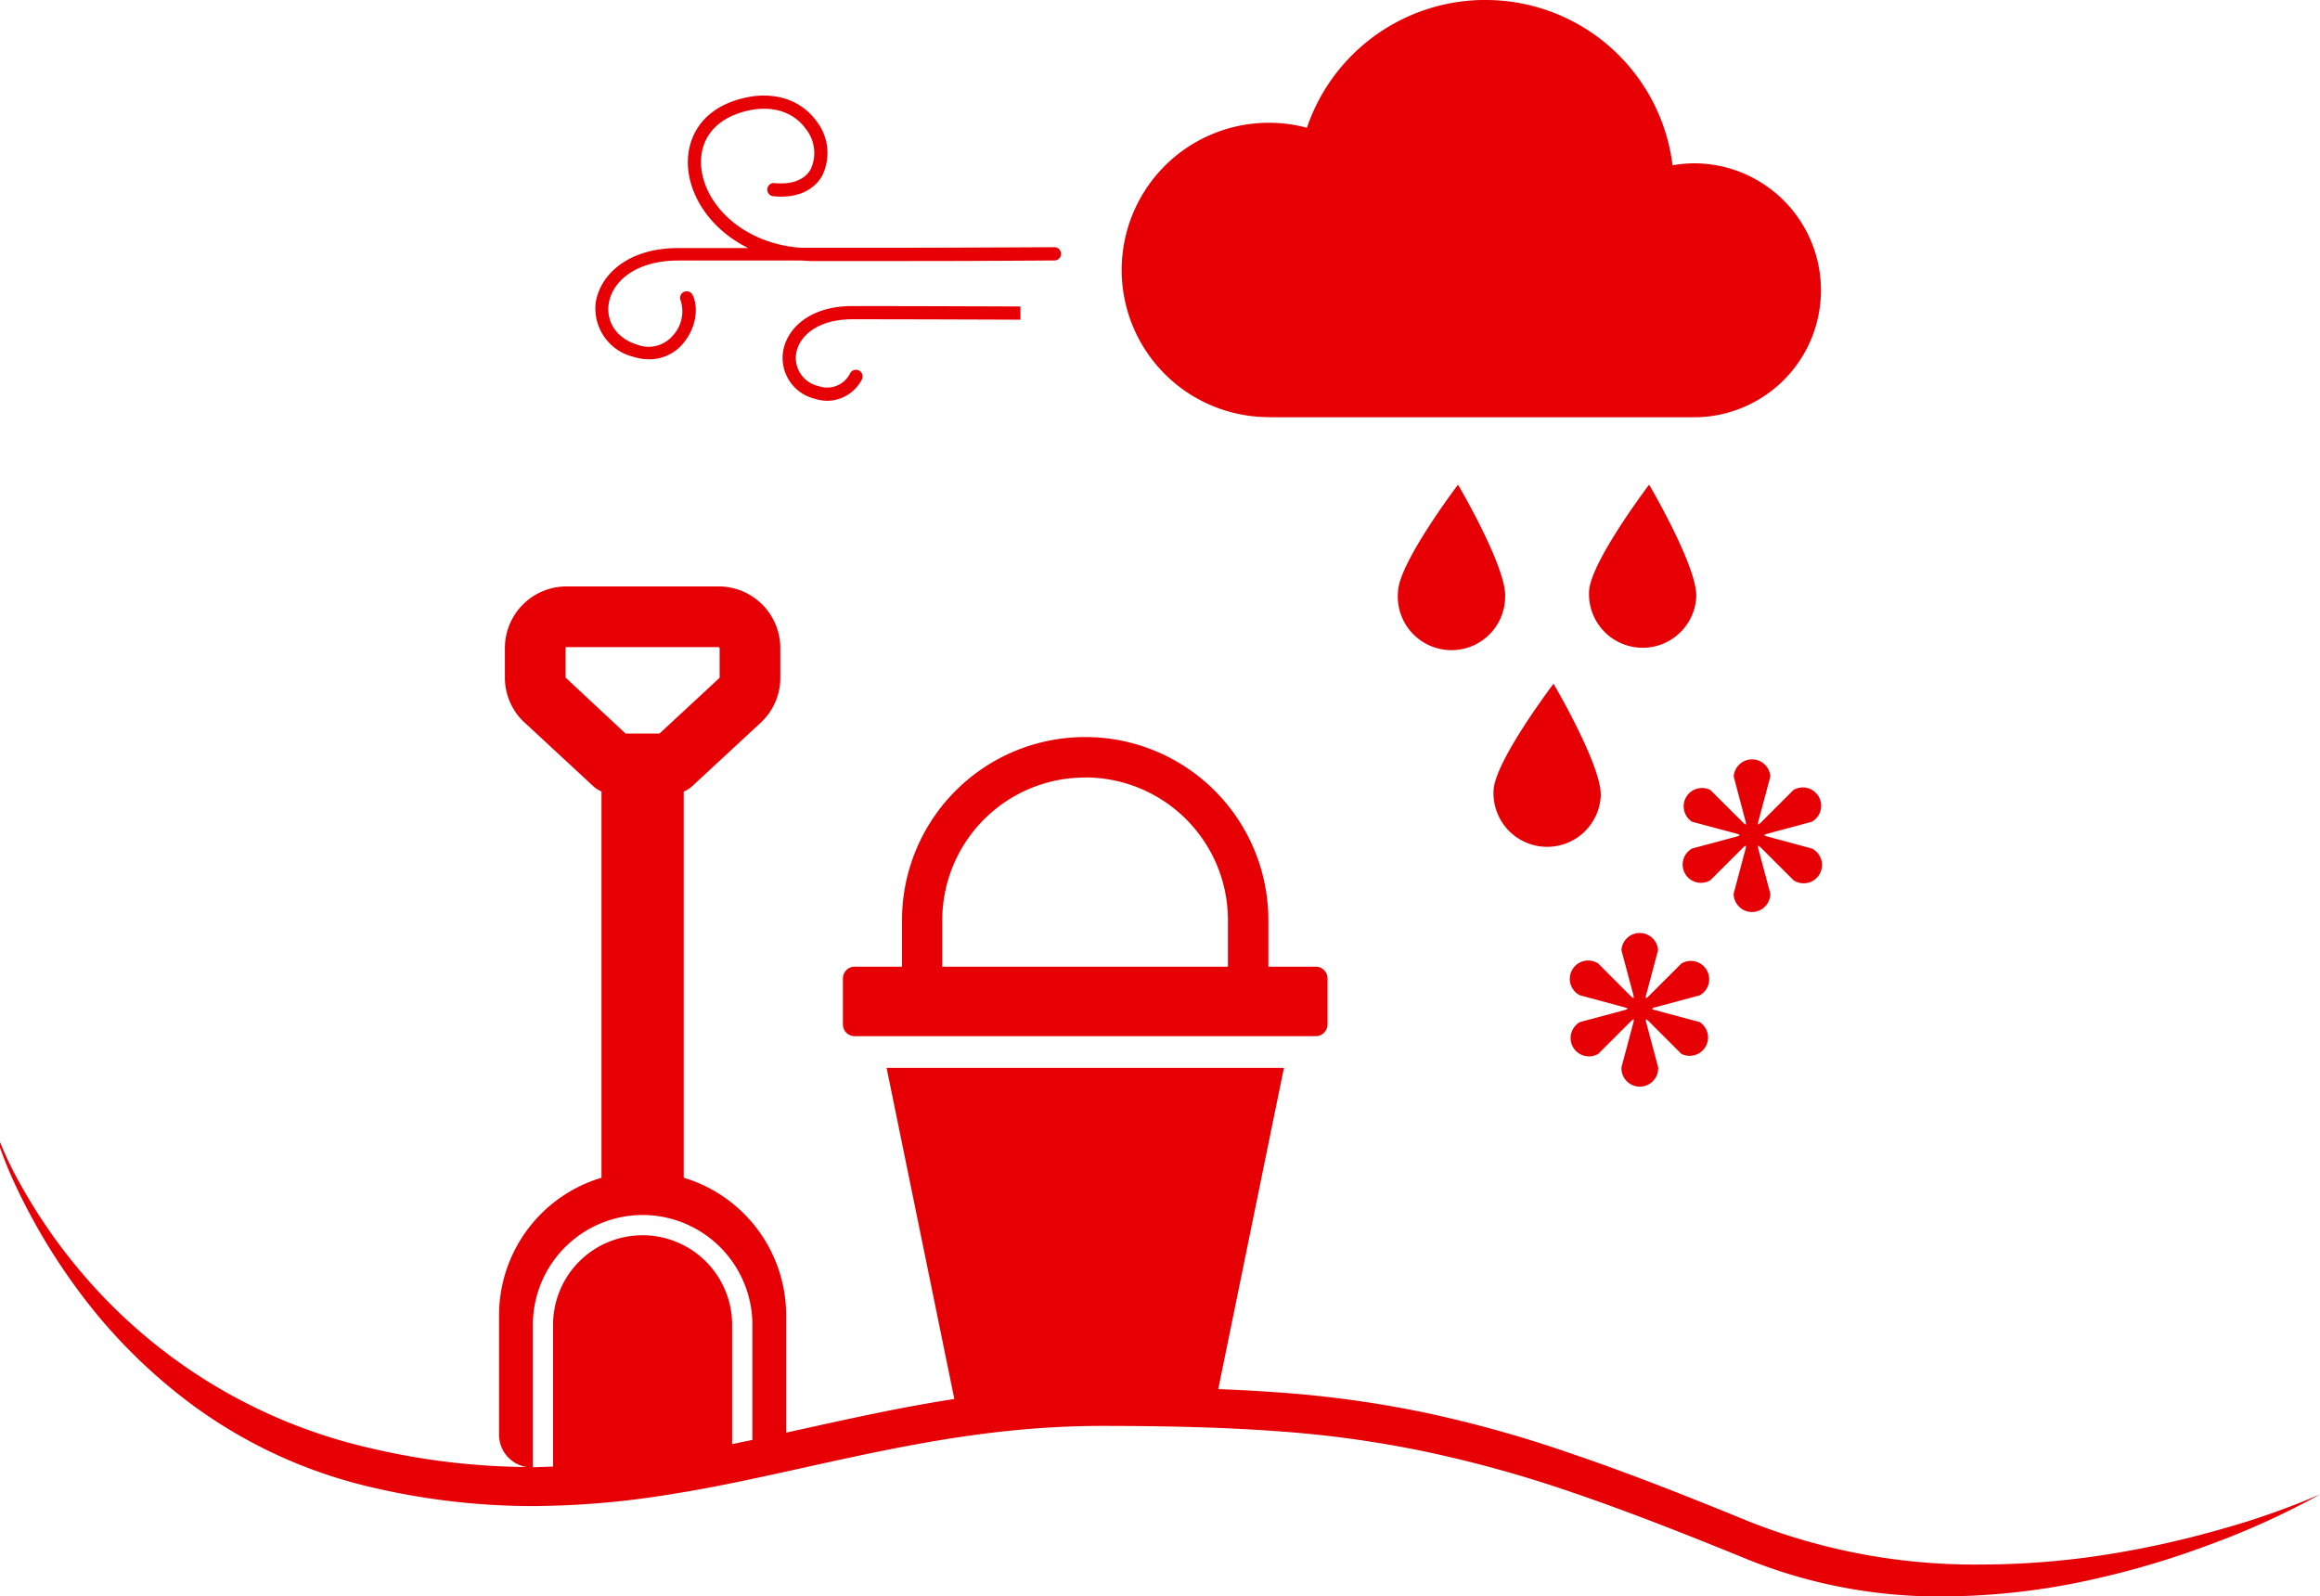 <svg xmlns="http://www.w3.org/2000/svg" width="325" height="223.663" viewBox="0 0 325 223.663">
  <g id="Hallbara_leksaker_linje" transform="translate(-5 -3)">
    <path id="Path_416" data-name="Path 416" d="M131.36,131.92v6.51h-6.63a1.65,1.65,0,0,0-1.65,1.66v6.42a1.65,1.65,0,0,0,1.65,1.66h64.58a1.66,1.66,0,0,0,1.66-1.66v-6.42a1.66,1.66,0,0,0-1.66-1.66h-6.63v-6.51a25.66,25.66,0,1,0-51.32,0Zm25.66-20a20,20,0,0,1,20,20v6.51H137v-6.51a20,20,0,0,1,20-19.99Z" fill="#e60005"/>
    <path id="Path_417" data-name="Path 417" d="M182.76,61.46H242.3a17.79,17.79,0,0,0,0-35.58,18,18,0,0,0-3,.28A26.38,26.38,0,0,0,213.07,3h-.52a26.38,26.38,0,0,0-24.47,17.9,20.62,20.62,0,1,0-5.32,40.54Z" fill="#e60005"/>
    <path id="Path_418" data-name="Path 418" d="M221.3,121.63a7.52,7.52,0,0,0,7.94-7.06c.24-4.15-6.61-15.78-6.61-15.78s-8.16,10.75-8.4,14.9A7.52,7.52,0,0,0,221.3,121.63Z" fill="#e60005"/>
    <path id="Path_419" data-name="Path 419" d="M209.25,70.9s-8.16,10.75-8.4,14.9a7.52,7.52,0,1,0,15,.87C216.1,82.53,209.25,70.9,209.25,70.9Z" fill="#e60005"/>
    <path id="Path_420" data-name="Path 420" d="M234.68,93.74a7.52,7.52,0,0,0,7.94-7.07c.24-4.14-6.6-15.77-6.6-15.77s-8.16,10.75-8.41,14.9a7.52,7.52,0,0,0,7.07,7.94Z" fill="#e60005"/>
    <path id="Path_421" data-name="Path 421" d="M258.81,118.13a2.57,2.57,0,1,0-2.57-4.451l-4.7,4.691-.26.16v-.31L253,111.8a2.57,2.57,0,0,0-5.13,0l1.7,6.42v.32a2.94,2.94,0,0,0-.26-.17l-4.71-4.69a2.57,2.57,0,0,0-2.56,4.45l6.41,1.72.29.14-.29.16-6.41,1.73a2.563,2.563,0,1,0,2.56,4.44l4.7-4.69.27-.16v.31l-1.71,6.42a2.57,2.57,0,0,0,5.14,0l-1.72-6.42v-.32l.27.17,4.7,4.69a2.57,2.57,0,1,0,2.57-4.44l-6.41-1.73-.29-.14.29-.16Z" fill="#e60005"/>
    <path id="Path_422" data-name="Path 422" d="M240.53,150.64a2.57,2.57,0,0,0,2.56-4.45l-6.41-1.72-.29-.14.29-.16,6.42-1.72A2.57,2.57,0,1,0,240.53,138l-4.7,4.691-.27.16v-.31l1.71-6.42a2.57,2.57,0,0,0-5.13,0l1.71,6.42v.32l-.27-.17L228.9,138a2.57,2.57,0,1,0-2.57,4.44l6.41,1.73.3.14-.3.16-6.41,1.72a2.57,2.57,0,1,0,2.57,4.451l4.7-4.691.26-.17v.32l-1.71,6.41a2.57,2.57,0,1,0,5.13,0l-1.71-6.41v-.32a2.121,2.121,0,0,0,.27.17Z" fill="#e60005"/>
    <path id="Path_423" data-name="Path 423" d="M93.77,53a7.31,7.31,0,0,0,2.17.34,6.15,6.15,0,0,0,4.72-2.18c1.72-2,2.3-4.84,1.38-6.82a.93.93,0,0,0-1.24-.44.92.92,0,0,0-.44,1.23A5,5,0,0,1,99.27,50a4.45,4.45,0,0,1-5,1.29c-2.81-.86-4.37-3.11-4-5.73.45-3,3.64-6.06,9.76-6.06h17.09c.51,0,1,.07,1.54.07h13.33c10.85,0,20.58-.08,20.72-.08a.93.93,0,1,0,0-1.86h0c-.14,0-10.06.06-21,.08H117.13c-8.07-.61-13.35-6-13.88-11.14-.43-4.12,2.1-7.15,6.74-8.12,3.32-.68,6.19.26,7.88,2.59a5.42,5.42,0,0,1,.69,5.69c-.85,1.47-2.64,2.16-5.06,1.92a.924.924,0,0,0-.18,1.84c4.28.42,6.13-1.6,6.84-2.84a7.24,7.24,0,0,0-.79-7.69c-2.11-2.91-5.76-4.15-9.75-3.32-6.68,1.39-8.62,6.14-8.21,10.11.43,4.18,3.39,8.52,8.4,11h-9.76c-7.22,0-11,3.84-11.6,7.65A6.978,6.978,0,0,0,93.77,53Z" fill="#e60005"/>
    <path id="Path_424" data-name="Path 424" d="M124.38,47.73c8.79,0,23.57.06,23.57.06V45.94s-14.79-.06-23.58-.06c-6,0-9.2,3.22-9.68,6.42a5.89,5.89,0,0,0,4.43,6.56,6.1,6.1,0,0,0,1.82.29,5.5,5.5,0,0,0,4.83-3.06.93.93,0,0,0-1.64-.86,3.6,3.6,0,0,1-4.47,1.86,4.05,4.05,0,0,1-3.14-4.52C116.89,50.16,119.46,47.73,124.38,47.73Z" fill="#e60005"/>
    <path id="Path_425" data-name="Path 425" d="M316,217.28a134.183,134.183,0,0,1-15,3.37,114.849,114.849,0,0,1-18.42,1.54h0a85.78,85.78,0,0,1-32.68-6.07c-10.36-4.25-18-7.18-24.9-9.51a170.286,170.286,0,0,0-20.53-5.73A154.994,154.994,0,0,0,184,198.07c-2.61-.19-5.37-.34-8.34-.46l9.2-45H129.2L138.69,199c-7.18,1.1-14,2.61-20.78,4.1l-2.78.61V187.3A20.14,20.14,0,0,0,100.78,168V113.91a4.27,4.27,0,0,0,1.19-.77l9.71-9a1.141,1.141,0,0,0,.11-.11,8.55,8.55,0,0,0,2.52-6.09V93.78a8.64,8.64,0,0,0-8.63-8.62H84.35a8.63,8.63,0,0,0-8.62,8.62v4.15A8.56,8.56,0,0,0,78.24,104l.13.12,9.71,9a4.08,4.08,0,0,0,1.18.77V168a20.13,20.13,0,0,0-14.35,19.3V204a4.58,4.58,0,0,0,3.89,4.53,98.48,98.48,0,0,1-21.9-2.64A74.76,74.76,0,0,1,16.18,181a76.691,76.691,0,0,1-8.61-12.6A49.381,49.381,0,0,1,5,163v.77a58.77,58.77,0,0,0,2.57,6.13,86.141,86.141,0,0,0,8.61,14.19,76.129,76.129,0,0,0,16,15.91A68.19,68.19,0,0,0,56.9,211.33,98.7,98.7,0,0,0,79.68,214a122.551,122.551,0,0,0,19.51-1.69c6.31-1,12.62-2.41,18.72-3.76,12.88-2.84,26.2-5.78,41.42-5.78,10,0,17.85.24,24.65.75a153.1,153.1,0,0,1,20.44,2.8A172.147,172.147,0,0,1,225,212c6.86,2.33,14.54,5.27,24.9,9.51a71.63,71.63,0,0,0,27.37,5.15,97.65,97.65,0,0,0,20.23-2.24,121.649,121.649,0,0,0,16.81-4.93A110.852,110.852,0,0,0,330,212.37h0a109,109,0,0,1-14,4.91ZM84.23,97.93V93.78a.12.12,0,0,1,.12-.12h21.34l.12.12v4.18l-8.42,7.81H92.63ZM79.65,208.55v-20A15.4,15.4,0,0,1,95,173.22h0a15.4,15.4,0,0,1,15.4,15.38v16.13l-2.84.59V188.6A12.55,12.55,0,0,0,95,176.06h0A12.53,12.53,0,0,0,82.48,188.6v19.88c-.93,0-1.86.07-2.8.08Z" fill="#e60005"/>
  </g>
</svg>
